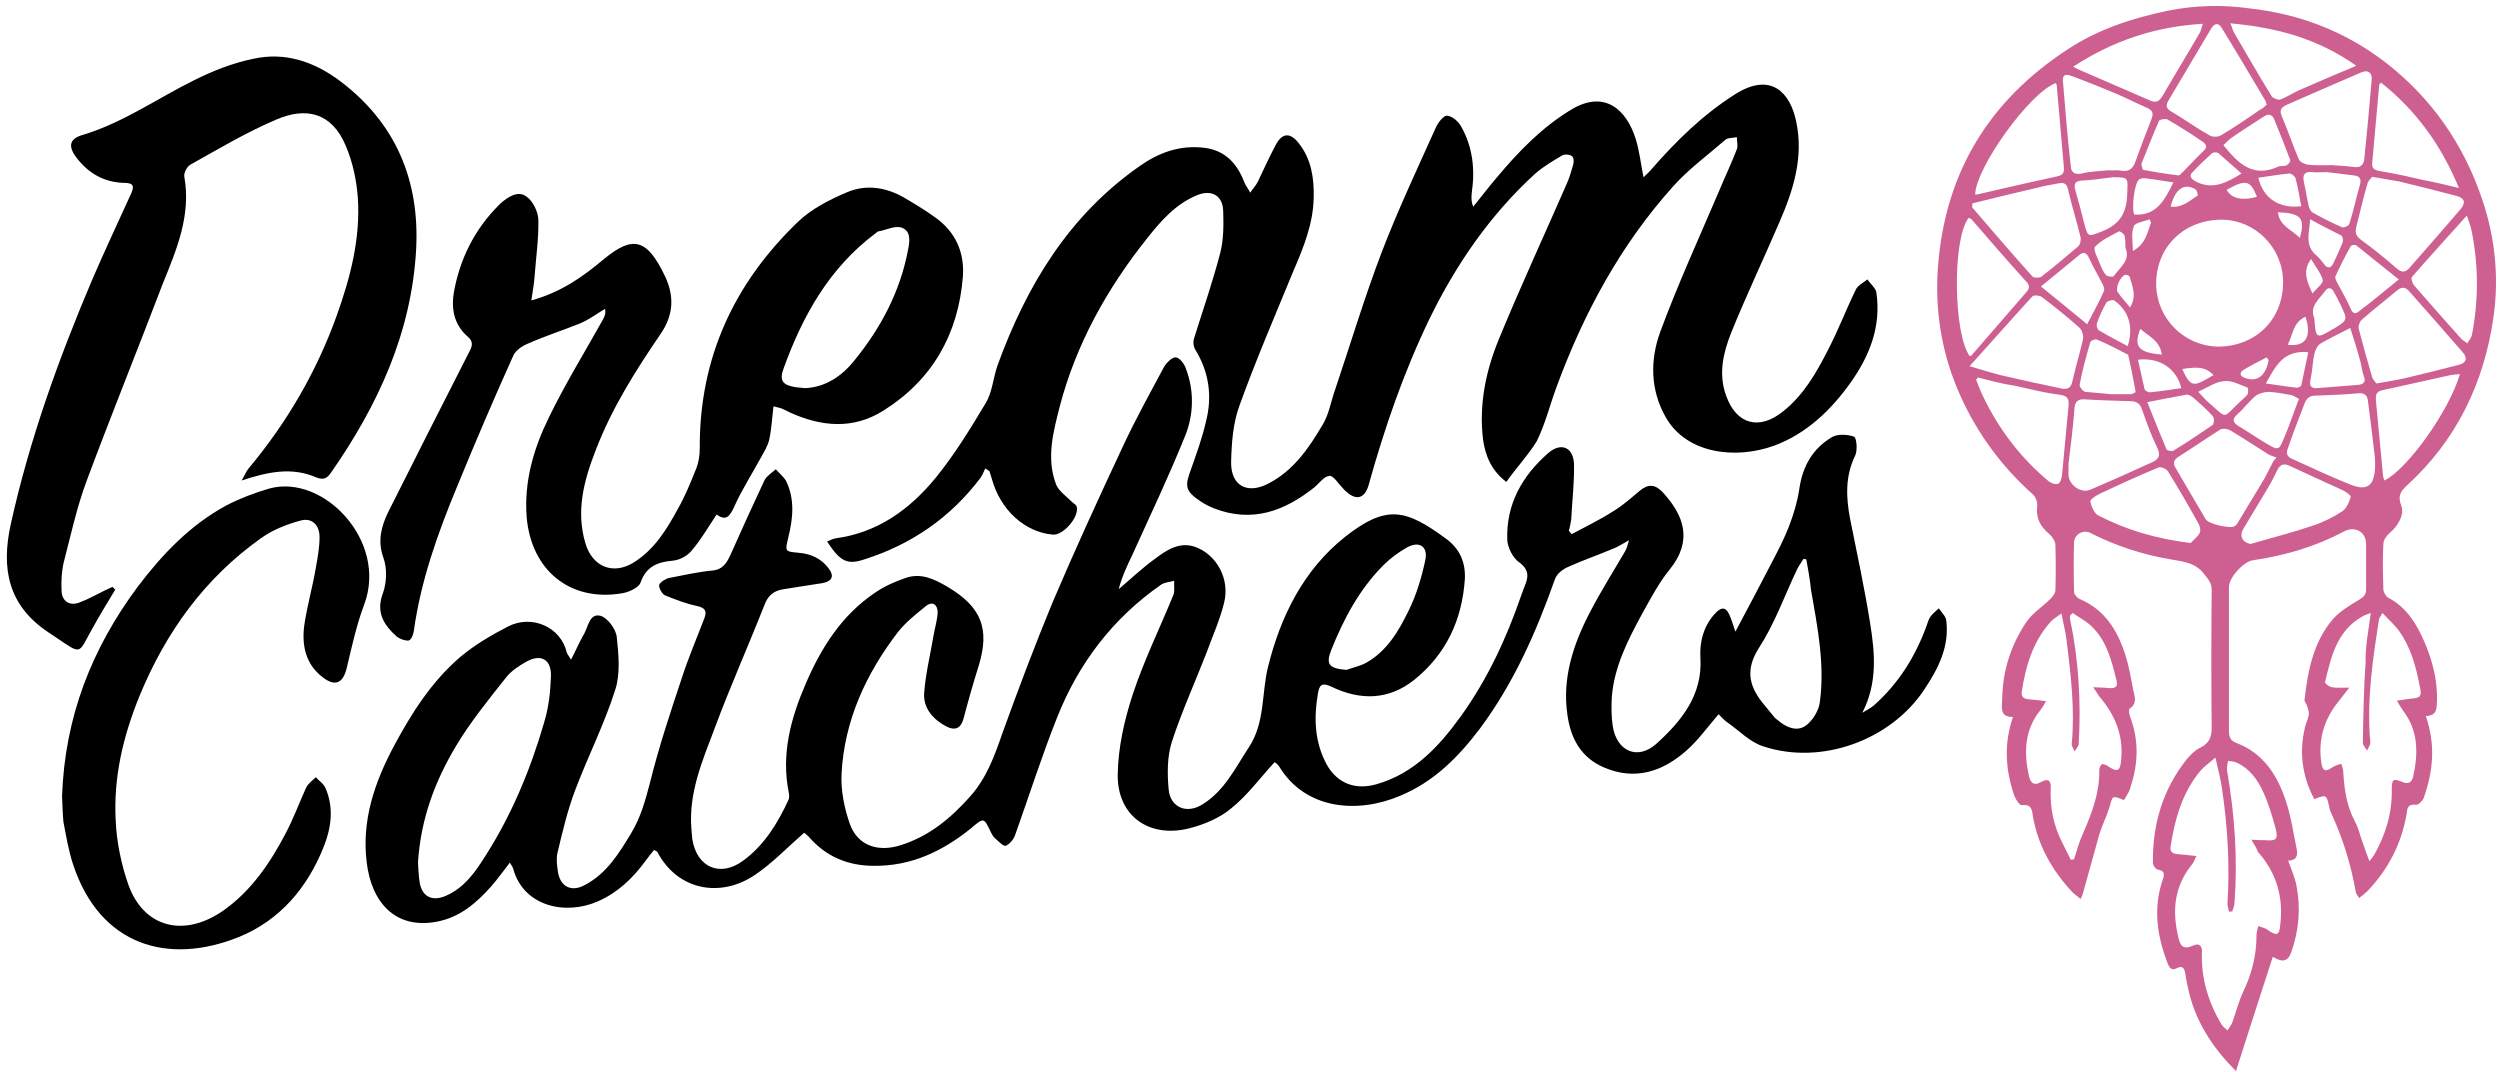 <?xml version="1.0" encoding="utf-8"?>
<!-- Generator: Adobe Illustrator 22.0.0, SVG Export Plug-In . SVG Version: 6.00 Build 0)  -->
<svg version="1.1" id="Layer_1" xmlns="http://www.w3.org/2000/svg" xmlns:xlink="http://www.w3.org/1999/xlink" x="0px" y="0px"
	 viewBox="0 0 535.9 229.9" style="enable-background:new 0 0 535.9 229.9;" xml:space="preserve">
<style type="text/css">
	.st0{fill:#CE5F91;}
</style>
<g>
	<path d="M172.4,178.5c-3.7,3.2-6.8,6.5-10.5,9c-7.3,5-16.6,3.5-21-4.9c-0.1-0.1-0.3-0.2-0.7-0.4c-0.6,0.7-1.2,1.5-1.8,2.3
		c-2.7,3.7-5.9,6.8-10.2,8.7c-7,3.1-16,1.1-18.2-7c-0.1-0.4-0.4-0.7-0.7-1.3c-1.4,1.8-2.6,3.5-4,5.1c-3.2,3.6-6.8,6.7-11.8,7.6
		c-8.8,1.6-13.9-4.2-14.9-12.8c-1.1-8.9,1.7-17.1,5.8-24.8c3.8-7.1,8.1-13.9,14.3-19.2c3.1-2.6,6.7-4.7,10.2-6.5
		c5-2.6,11.3,0,12.6,5.6c0.1,0.3,0.3,0.5,0.9,1.5c0.9-1.7,1.5-3.1,2.2-4.4c0.2-0.4,0.4-0.8,0.6-1.1c0.9-1.6,1.2-4.5,3.5-3.9
		c1.5,0.4,3.3,2.8,3.5,4.5c0.4,3.7,0.8,7.9-0.3,11.3c-2.3,7.3-5.8,14.2-8.5,21.3c-1.7,4.4-2.8,9.1-3.9,13.7
		c-0.3,1.3-0.1,2.7,0.1,4.1c0.5,3.2,2.9,4.4,5.8,2.8c4.7-2.5,7.3-6.8,9.9-11.1c2-3.3,3-6.9,4-10.7c1.9-7.7,4.4-15.2,6.9-22.7
		c1.4-4.3,3.2-8.5,4.8-12.7c0.6-1.6,0.1-2.2-1.6-2.6c-2.4-0.5-4.7-1.4-6.9-2.3c-0.6-0.3-1.3-1.6-1.2-2.2c0.2-0.6,1.3-1.3,2.1-1.5
		c3.1-0.6,6.2-1.3,9.3-1.6c2.3-0.2,3.1-1.7,3.9-3.4c2.4-5.4,4.8-10.7,7.3-16c0.5-0.9,1.6-1.6,2.4-2.3c0.7,0.8,1.7,1.6,2.2,2.5
		c1.9,3.9,1.5,8,0.5,12c-0.7,3.1-0.9,3.1,2.2,3.4c2.6,0.2,4.8,1.2,6.4,3.3c1.3,1.7,0.8,2.8-1.3,3.2c-2.8,0.4-5.6,0.9-8.3,1.3
		c-2,0.3-3.3,1.2-4.1,3.3c-3.5,8.9-7.4,17.6-10.7,26.5c-2.6,6.9-5.6,13.8-5,21.5c0.1,0.8,0.1,1.5,0.2,2.3c1,6.1,6,8.2,10.9,4.6
		c4.5-3.3,7.4-8,9.7-13c0.2-0.4,0.2-1,0.1-1.5c-1.7-8.3,0.4-16,3.6-23.4c3.3-7.7,7.7-14.7,14.8-19.5c2-1.4,4.3-2.4,6.6-3.2
		c3.4-1.2,6.3,0.3,9.2,2c7.1,4.3,8.9,8.9,6.5,16.8c-1.2,3.8-2.3,7.7-3.3,11.5c-0.6,2-1.8,2.4-3.5,1.6c-2.9-1.5-5.1-3.9-4.9-7.2
		c0.3-4.1,1.3-8.2,2-12.3c0.3-1.7,0.8-3.3,0.9-5c0-1.7-1.1-2.5-2.5-1.4c-2.2,1.8-4.4,3.5-6.1,5.7c-6.8,8.9-11.4,18.9-12,30.2
		c-0.2,3.6,0.6,7.5,1.8,10.9c1.7,4.6,6,6,10.8,4.5c6.1-1.9,10.7-5.7,14.9-10.4c3.6-4,5.3-8.8,7-13.7c3.4-9.4,6.9-18.7,10.7-27.9
		c4.8-11.3,9.9-22.4,15.1-33.5c2.7-5.8,5.8-11.4,8.8-17c0.5-0.9,1.7-2.1,2.5-2.1c0.8,0,1.9,1.4,2.2,2.4c1.8,4.7,1.7,9.8-0.1,14.3
		c-3.5,8.7-7.5,17.1-11.4,25.7c-1.1,2.3-2.2,4.6-2.9,7.3c2.6-2.2,5.1-4.6,7.9-6.6c2.4-1.8,5.1-3.6,8.4-2.5c4.6,1.6,7.6,6.8,6.3,12
		c-0.9,3.7-2.5,7.2-3.8,10.8c-2.5,6.4-5.3,12.6-7.4,19c-1,3.1-1,6.8-0.7,10.1c0.3,4,3.9,5.5,7.3,3.3c4.7-2.9,7-7.8,9.9-12.2
		c3.5-5.3,2.7-11.5,4.1-17.2c2.7-10.9,7.6-20.8,16.5-27.9c8.9-7,13-6,21.7,0.4c3,2.2,4.2,5.2,4,8.7c-0.6,8.7-4,16-10.8,21.5
		c-5.5,4.4-11.6,4.5-17.8,1.5c-2.1-1-2.6-0.3-2.9,1.5c-0.9,5.3-0.7,10.4,1.9,15.2c2.3,4.1,6.2,5.5,10.7,4.2c8-2.3,13.3-8,18-14.5
		c5.7-7.9,9.8-16.7,13-26c0.2-0.6,0.5-1.3,0.7-1.9c0.9-2,1-3.6-1.2-5.2c-1.3-0.9-2.4-3.1-2.5-4.7c-0.3-7.7,3.2-13.8,8.8-18.7
		c2.7-2.3,5.3-1.3,5.5,2.3c0.1,4-0.4,8-0.6,12c-0.1,0.8-0.3,1.6-0.5,2.4c0.2,0.2,0.4,0.5,0.6,0.7c3-1.6,6.1-3.1,8.9-4.9
		c2-1.2,3.8-2.8,5.7-4.4c1.8-1.5,3.3-1.4,4.9,0.3c4.5,4.9,6.6,10.3,1.5,16.6c-2.3,2.8-4,6.1-5.8,9.3c-3.1,5.7-6.1,11.5-6.6,18.1
		c-0.1,2-0.1,4.1,0.2,6.1c0.8,5.4,5.3,7.5,9.4,3.8c5.3-4.8,9.9-10.4,9.4-18.4c-0.2-3.3,0.6-6.5,2.8-9.1c1.8-2.1,2.8-1.9,3.7,0.6
		c0.3,0.7,0.5,1.5,1,2.9c2.9-5.4,5.4-10.2,7.9-15c1.3-2.5,2.6-5,3.6-7.6c1-2.6,1.8-5.3,2.2-8c0.7-4.8,2.8-8.6,7-11.1
		c1.2-0.7,3.3-0.6,4.7-0.1c0.6,0.2,0.8,2.9,0.3,4c-2.2,4.5-2,9-1.1,13.7c1.5,7.4,3.1,14.9,4.3,22.4c1,6.3,1.6,12.7-1.7,19.1
		c0.8-0.5,1.8-1,2.5-1.6c5.3-4.7,8.9-10.5,11.3-17.1c0.2-0.6,0.4-1.3,0.8-1.9c0.5-0.7,1.2-1.2,1.8-1.8c0.6,0.9,1.5,1.7,1.6,2.6
		c0.7,5.6-1.7,10.3-4.7,14.8c-7.2,10.9-22.1,16.3-34.5,12.2c-2.9-0.9-5.2-3.4-7.8-5.2c-0.7-0.5-1.3-1.2-1.8-1.7
		c-2.4,2.8-4.4,5.6-6.9,7.8c-5.1,4.5-11,6.5-17.7,3.6c-4.9-2.1-7.1-6.2-7.8-11.2c-1.2-8,1.3-15.4,5-22.4c2.3-4.4,4.9-8.5,7.4-12.8
		c0.3-0.5,0.4-1,0.8-2.3c-1.6,0.9-2.5,1.5-3.6,1.9c-3.1,1.3-6.3,2.4-9.4,3.8c-1.2,0.5-2.5,1.5-2.9,2.7c-4,11.3-8.8,22.2-16,31.9
		c-4.6,6.1-9.9,11.5-17.2,14.5c-8.9,3.8-20.2,3.1-25.9-6.3c-0.3-0.5-0.9-0.9-1-0.9c-3.2,3.5-5.9,7.2-9.3,9.9
		c-2.5,2.1-5.9,3.5-9.1,4.3c-8.6,2.1-15.4-2.8-15.2-11.7c0.1-5.7,1.4-11.5,3.2-17c2.4-7.3,5.8-14.2,8.7-21.3
		c0.4-0.9,0.1-2.1,0.2-3.1c-1,0.3-2.1,0.3-2.9,0.9c-10.3,7.2-17.6,16.8-22.2,28.4c-3.3,8.3-6,16.8-9,25.2c-0.3,0.9-1.2,2-2,2.3
		c-0.5,0.2-1.6-1-2.3-1.6c-0.4-0.3-0.6-0.8-0.9-1.3c-1.5-3.2-1.5-3.2-4.3-0.8c-6.1,4.9-12.8,8.1-20.8,8c-5.6,0-10.3-2-14-6.3
		C173.1,179.1,172.6,178.7,172.4,178.5z M89.6,184.9c0.1,1.1,0.1,2.8,0.4,4.5c0.6,2.9,2.7,3.8,5.4,2.7c4.1-1.7,6.5-5.2,8.7-8.7
		c5.6-8.8,9.6-18.4,12.5-28.4c1-3.2,1.4-6.7,1.5-10.1c0.1-3.5-2.1-4.8-5.2-3.1c-1.6,0.9-3.3,2-4.4,3.4c-3.8,4.8-7.7,9.6-10.8,14.8
		C93.3,167.4,90.2,175.4,89.6,184.9z M387.2,119.9c-0.2,0-0.4-0.1-0.6-0.1c-0.5,0.8-1.1,1.6-1.5,2.5c-2.6,5.5-4.7,11.4-8,16.5
		c-2.9,4.5-2.3,8,0.6,11.7c0.9,1.1,1.8,2.2,2.7,3.3c0.2,0.2,0.4,0.4,0.6,0.5c1.8,1.6,4.1,2.6,6,1.3c1.5-1,2.9-3.3,3.1-5.1
		c1.1-8.1-0.5-16.1-1.9-24.1C388,124.3,387.6,122.1,387.2,119.9z M288.6,143.6c1.4-0.5,2.9-0.8,4.2-1.5c4.5-2.5,7-6.8,9.1-11.1
		c1.7-3.4,2.8-7.1,3.6-10.8c0.7-3-1.2-4.3-3.8-2.9c-1.8,1-3.6,2.3-5.1,3.8c-5.2,5.2-8.6,11.6-11.3,18.4
		C284.2,142.4,284.9,143.3,288.6,143.6z"/>
	<path class="st0" d="M520,153.5c2.1,6.1,1.6,11.7-0.4,17.4c-0.2,0.7-1.2,1.7-1.7,1.6c-1.7-0.2-1.9,0.7-2,1.9
		c-1.1,6.4-3.9,11.9-8.4,16.6c-0.5,0.5-1.1,1-1.8,1.5c-0.3-0.5-0.6-0.9-0.7-1.2c-1-5.8-2.7-11.3-5.1-16.6c-0.3-0.6-0.5-1.1-0.6-1.7
		c-0.6-2.7-0.6-2.7-3.2-1.7c-2.6-4.9-3.3-10-2-15.4c0.2-0.9,0.7-1.8,0.8-2.7c0.1-0.7-0.2-1.4-0.4-2c-0.1-0.4-0.6-0.9-0.5-1.2
		c0.7-6.2,1.9-12.4,6.1-17.3c1.5-1.7,3.7-3,5.7-4.2c1-0.6,1.4-1.1,1.4-2.2c0-3.2,0-6.4,0-9.7c0-2.6-2.4-3.9-4.7-2.7
		c-6.2,3.3-12.7,5.2-19.6,6.2c-2,0.3-5.1,3.7-5.1,5.7c0,10.3,0,20.6,0,30.8c0,1.4,0.3,2.2,1.7,2.7c5.7,2.2,8.7,6.9,10.5,12.4
		c1.1,3.3,1.6,6.8,2.3,10.2c0.3,1.4,0.1,2.5-1.8,2.6c0.7,2,1.5,3.7,1.8,5.5c0.9,4.7,0.5,9.4-1.1,14c-0.8,2.4-2.2,2.2-4,1.1
		c-2.7,8.3-5.3,16.4-7.9,24.5c-4.4-4.4-7.9-9.4-9.7-15.5c-0.5-1.8-0.9-3.7-1.2-5.6c-0.2-1.1-0.7-1.5-1.7-1c-1.1,0.6-1.6,0.1-2-0.9
		c-2.3-5.9-3.2-11.9-1.1-18c0.4-1.1,0.5-2-1.1-2.2c-0.4-0.1-1-0.9-1-1.4c-0.1-8.3,2.1-15.8,7.3-22.3c0.8-0.9,1.7-1.9,2.8-2.4
		c1.9-0.9,2.5-2.2,2.5-4.3c-0.1-9.9-0.1-19.7,0-29.6c0-1.4-0.7-2.2-1.5-3.2c-1.9-2.6-4.5-2.8-7.3-3.3c-6-1-11.8-2.9-17.3-5.7
		c-1.4-0.7-3.3,0.3-3.4,2c-0.1,3.6-0.1,7.1,0,10.7c0,0.5,0.7,1.3,1.2,1.5c5.4,2.3,8.1,6.7,9.8,12c0.8,2.5,1.2,5,1.7,7.6
		c0.3,1.3,0.9,2.8-0.8,3.9c-0.2,0.2-0.1,1.2,0.1,1.7c1.9,5,1.8,10,0.1,15.1c-0.1,0.5-0.3,0.9-0.5,1.3c-0.3,0.5-0.6,1-0.9,1.5
		c-2.6-1-2.4-1-3.1,1.5c-0.6,2-1.6,3.9-2.2,5.9c-1.2,4.2-2.3,8.4-3.5,12.6c-0.1,0.3-0.2,0.6-0.5,1.2c-0.7-0.6-1.3-1-1.8-1.5
		c-4.3-4.6-7.3-9.9-8.4-16.1c-0.2-1.3-0.2-2.8-2.4-2.5c-0.4,0.1-1.3-1.2-1.6-2c-1.9-5.5-2.3-11.1-0.3-16.9c-3,0-2.3-2.2-2.3-4
		c0.1-6,1.9-11.5,5.2-16.4c1.3-1.9,3.4-3.2,5.1-4.9c0.5-0.5,1.1-1.2,1.1-1.9c0.1-3.2,0.1-6.4,0-9.7c0-0.8-0.7-1.8-1.4-2.4
		c-1.9-1.6-2.8-3.4-2.5-5.9c0.1-0.8-0.3-1.9-0.8-2.4c-7.3-6.5-12.8-14.2-16.5-23.2c-3.3-8.1-4.6-16.6-4-25.3
		c1.4-20.3,10.8-35.9,27.8-47c6.5-4.3,13.8-6.7,21.5-8.3c5.9-1.2,11.8-1.3,17.5-0.5C493,3,502.5,6.7,511,13.1
		c10.2,7.8,17.2,17.9,21.2,30c2.7,8.1,3.5,16.6,2.3,24.9c-2,14-7.9,26.4-18.6,36.1c-1.4,1.3-1.9,2.3-1.2,4.2
		c0.8,1.9-0.6,4.4-2.4,5.9c-0.7,0.6-1.4,1.5-1.4,2.4c-0.2,3.2-0.1,6.4,0,9.7c0,0.6,0.5,1.5,1,1.8c4,2.1,6.1,5.6,7.8,9.5
		c1.7,4,2.8,8.1,2.7,12.5C522.3,151.8,522.5,153.4,520,153.5z M482.6,180c1.3,0.1,2.1,0.1,2.9,0.1c2.4,0.2,2.9-0.1,2.3-2.5
		c-0.7-2.6-1.5-5.3-2.6-7.7c-1.2-2.7-2.9-5.1-5.7-6.4c-0.6-0.3-1.3-0.3-1.9-0.4c-0.1,0.7-0.3,1.4-0.2,2.1c1.6,9.3,2.3,18.7,1.6,28.2
		c0,0.7-0.3,1.3-0.5,2c-0.2,0-0.4,0-0.7,0c-0.1-0.7-0.4-1.3-0.3-2c0.5-8.2,0-16.3-1.2-24.4c-0.3-2-0.8-4-1.4-6.6
		c-1.4,1.2-2.4,1.9-3.2,2.8c-3.9,4.7-5.5,10.3-6.4,16.2c-0.2,1.2,0.4,1.6,1.5,1.7c1.2,0.1,2.4,0.2,4,0.4c-0.4,0.9-0.6,1.4-1,1.9
		c-3.7,4.6-4.2,9.7-2.9,15.3c0.4,2,1,3,3.2,2c1.3-0.6,2,0,1.9,1.5c-0.2,5.5,1.4,10.7,4.2,15.4c0.3,0.5,0.9,0.9,1.3,1.3
		c0.3-0.6,0.8-1.1,1-1.7c0.8-2.2,1.4-4.6,2.4-6.7c1.8-3.8,2.8-7.7,2.8-11.9c0-0.7,0.2-1.4,0.4-2.1c0.7,0.3,1.5,0.4,2.1,0.9
		c1.9,1.3,2.4,1.1,2.6-1.2c0.7-5.9-0.8-11.1-4.8-15.6C483.7,181.8,483.3,181.1,482.6,180z M444.3,131.4c-0.2,0.2-0.4,0.4-0.6,0.6
		c0,0.3,0,0.7,0.1,1c1.8,8.7,2.3,17.5,1.8,26.4c0,0.6-0.6,1.1-0.9,1.7c-0.2-0.6-0.7-1.2-0.6-1.7c0.7-7.4-0.2-14.8-1.1-22.1
		c-0.2-1.8-0.7-3.6-1.1-5.8c-1.1,0.8-2,1.3-2.6,2.1c-3.6,4.2-5.1,9.3-5.9,14.6c-0.2,1.2,0.4,1.6,1.5,1.7c1.1,0.1,2.2,0.2,3.7,0.4
		c-0.5,0.9-0.8,1.4-1.2,1.9c-3.4,4.2-3.6,9-2.5,14c0.3,1.5,1,2.4,2.7,1.4c1.3-0.7,2.1-0.5,2,1.4c-0.2,4.1,0.6,8,2.5,11.7
		c0.6,1.2,1.2,2.4,1.8,3.6c0.2,0,0.4-0.1,0.7-0.1c0.6-1.9,1.1-3.8,1.9-5.5c1.9-4.4,3.6-8.7,3.5-13.6c0-0.5,0.3-1.1,0.6-1.3
		c0.2-0.1,0.9,0.2,1.2,0.4c2.1,1.4,2.7,1.2,2.9-1.4c0.5-5.2-1.3-9.5-4.6-13.4c-0.4-0.5-0.7-1.1-1.4-2.1c1.6,0.1,2.6,0.1,3.6,0.2
		c1.3,0.1,1.7-0.5,1.4-1.6c-1-4.1-2-8.2-5-11.3C447.4,133.2,445.7,132.4,444.3,131.4z M508.2,131.4c-0.9,0.3-1.4,0.5-1.9,0.8
		c-5.4,3.1-6.6,8.6-7.9,14c-0.1,0.3,0.9,1,1.4,1.1c1,0.2,2.1,0.1,3.8,0.1c-1.1,1.4-1.8,2.3-2.5,3.2c-3,3.8-4.2,8.1-3.5,12.9
		c0.3,1.9,0.9,2,2.5,0.9c0.5-0.3,1.2-0.5,1.8-0.7c0.1,0.6,0.4,1.1,0.4,1.7c0.2,3.7,0.7,7.3,2.5,10.7c0.8,1.4,1.1,3.1,1.7,4.6
		c0.4,1.2,0.8,2.3,1.4,3.9c0.6-0.7,0.8-1,1-1.3c2.5-4.4,3.9-9,3.8-14.1c0-2.1,0.3-2.4,2.2-1.6c1.4,0.6,2.1,0.1,2.4-1.2
		c1.1-5,1.1-9.8-2.2-14.1c-0.4-0.6-0.8-1.2-1.3-2.1c1.2-0.2,1.9-0.3,2.7-0.4c2.4-0.2,2.7-0.4,2.2-2.7c-0.8-4.2-1.9-8.3-4.4-11.8
		c-1-1.4-2.3-2.5-3.6-3.9c-0.4,0.7-0.6,1-0.7,1.2c-1.4,8.8-2.7,17.6-1.9,26.5c0,0.6-0.4,1.2-0.7,1.8c-0.3-0.6-0.9-1.1-0.9-1.7
		c0.1-5.8,0.2-11.6,0.6-17.4C507,138.6,507.7,135.3,508.2,131.4z M475.4,74.3c8.1,0,14.1-5.8,14-14c-0.1-7.3-6-13.1-13-13.2
		C468.2,47,462,53,462.2,61.2C462.4,68.2,468,74.1,475.4,74.3z M422.2,78.5c2.8,0.8,4.9,1.5,7,2c4.3,1,8.5,1.9,12.8,2.8
		c1.1,0.2,1.9-0.1,2.2-1.4c0.7-3.1,1.6-6.1,2.3-9.1c0.2-0.8-0.2-2.1-0.8-2.6c-2.6-2.3-5.3-4.5-8.1-6.6c-0.5-0.3-1.7-0.4-2,0
		C431.2,68.4,427,73.2,422.2,78.5z M452,36.5C452,36.5,452,36.5,452,36.5c0.9,0.1,1.8-0.1,2.7,0.1c1.8,0.3,2.6-0.6,3.1-2.1
		c1.1-3,2.2-6,3.4-9c0.5-1.2,0.2-1.9-1-2.4c-2.1-0.9-4.2-2-6.3-2.9c-3.1-1.3-6.3-2.6-9.5-3.8c-0.9-0.3-2.3-0.9-2.2,0.9
		c0.5,6.1,1,12.2,1.7,18.4c0.1,1.3,0.9,1.8,2.3,1.5C448.2,36.7,450.1,36.7,452,36.5z M508.5,37.9c-0.3,0.4-0.8,0.8-1,1.4
		c-0.9,3.1-1.6,6.2-2.4,9.3c-0.3,1.2-0.1,2,1,2.8c2.6,1.9,5.1,3.9,7.5,6c1.2,1.1,2,1.1,3-0.1c3.6-4.1,7.2-8.2,10.8-12.4
		c1.2-1.4,1-2.4-0.8-2.9c-4.1-1.1-8.2-2.1-12.3-3.1C512.5,38.6,510.7,38.3,508.5,37.9z M509.4,82.2c2.3-0.4,4.2-0.7,6-1.1
		c3.9-0.9,7.8-1.9,11.7-2.9c1.6-0.4,1.9-1.5,0.8-2.7c-3.8-4.4-7.7-8.8-11.5-13.1c-0.7-0.8-1.5-1-2.5-0.2c-2.6,2.2-5.2,4.2-7.7,6.4
		c-0.4,0.4-0.7,1.3-0.6,1.8c0.9,3.5,1.9,7,2.9,10.5C508.7,81.4,509.2,81.9,509.4,82.2z M422.8,43.6c0,0.7-0.1,0.8,0,0.9
		c4.3,5,8.5,9.9,12.9,14.8c0.3,0.3,1.5,0.3,1.9,0c2.7-2.1,5.3-4.3,7.9-6.5c0.4-0.4,0.6-1.3,0.5-1.9c-0.8-3.4-1.9-6.8-2.7-10.3
		c-0.3-1.3-0.9-1.5-2-1.3c-1.5,0.3-3,0.5-4.4,0.9C432.2,41.3,427.5,42.4,422.8,43.6z M485.9,22.4c-0.2-0.5-0.2-0.7-0.4-1
		c-3.1-5.2-6.1-10.3-9.3-15.5c-0.7-1.1-1.5-0.9-2.2,0.2c-3.1,5.2-6.1,10.3-9.2,15.5c-0.7,1.2-0.3,1.8,0.8,2.4c2.7,1.6,5.3,3.5,8,5
		c0.6,0.4,1.9,0.4,2.5,0c2.9-1.7,5.6-3.6,8.4-5.5C485,23.3,485.5,22.8,485.9,22.4z M499.9,35.4c1.4,0.1,3.1,0.2,4.7,0.4
		c1.3,0.2,2-0.4,2.2-1.6c0.6-5.7,1.1-11.4,1.6-17.2c0.1-1.4-0.8-2.1-2.2-1.5c-5.4,2.3-10.8,4.7-16.1,7c-1.3,0.6-1.5,1.3-0.9,2.6
		c1.3,3,2.3,6.1,3.6,9.1c0.2,0.5,1.2,1,1.9,1.1C496.3,35.5,498,35.4,499.9,35.4z M509.1,98.2c-0.3-2.8-0.9-7.5-1.5-12.2
		c-0.1-1.1-0.6-1.8-2-1.7c-3.1,0.3-6.1,0.4-9.2,0.5c-1.3,0-2,0.6-2.4,1.7c-1.2,3.1-2.4,6.2-3.5,9.4c-0.4,1-0.5,1.8,0.7,2.4
		c4.2,1.9,8.4,3.9,12.7,5.6C507.7,105.4,509.4,104.1,509.1,98.2z M443.4,99.4c0,0.8,0,1.5,0,2.3c0,2.2,2.6,4.1,4.6,3.3
		c4.5-1.9,8.9-3.9,13.3-5.9c1.8-0.8,1.8-1.8,1-3.4c-1.2-2.5-2.2-5.2-3.1-7.8c-0.4-1.3-1.1-1.9-2.5-1.9c-3.3-0.1-6.6-0.2-9.8-0.4
		c-1.3-0.1-2.1,0.4-2.2,1.8C444.4,91.4,443.9,95.4,443.4,99.4z M487.3,98.9c0.2-0.3,0.4-0.5,0.7-0.8c-0.6-0.3-1.3-0.4-1.9-0.8
		c-2.7-1.7-5.4-3.5-8.1-5.1c-0.6-0.3-1.6-0.4-2.1-0.1c-3,1.9-5.9,3.9-8.9,5.8c-0.9,0.6-1.3,1.2-0.7,2.3c2.2,3.7,4.3,7.4,6.5,11.1
		c0.6,1,5.2,2.1,6.2,1.5c0.4-0.2,0.7-0.7,0.9-1.1c1.8-3,3.7-6.1,5.5-9.1C486,101.5,486.6,100.2,487.3,98.9z M422.2,76.3
		c0.1,0,0.3,0,0.4-0.1c3.9-4.5,7.8-9,11.7-13.5c0.9-1,0.8-1.6-0.1-2.5c-3.9-4.3-7.7-8.7-11.5-13.1c-0.2-0.2-0.4-0.3-0.7-0.4
		C418.5,51.1,418.7,71.4,422.2,76.3z M424,80.9c-0.1,0.2-0.3,0.3-0.4,0.5c0.5,1.3,1,2.6,1.6,3.8c3.4,7,8,13,14,18
		c0.5,0.4,1.4,0.7,2,0.5c0.4-0.1,0.7-1.1,0.8-1.7c0.5-5,0.9-9.9,1.4-14.9c0.2-1.7-0.3-2.3-2-2.5c-3.2-0.4-6.3-1.2-9.4-1.9
		C429.2,82.3,426.6,81.6,424,80.9z M423.4,41.7c0.3,0,0.5,0,0.8-0.1c5.6-1.3,11.2-2.6,16.8-3.8c1.4-0.3,1.5-1,1.4-2.1
		c-0.5-5.7-1-11.4-1.5-17.2c0-0.3-0.1-0.5-0.2-0.7C435.1,19.8,423.5,36,423.4,41.7z M444.4,14.3c0.8,0.4,1.1,0.6,1.4,0.7
		c5,2.2,10,4.3,15,6.5c1.5,0.7,2.1,0.1,2.8-1c2.6-4.5,5.3-8.9,7.9-13.4c0.3-0.5,0.4-1.2,0.7-2C462,5.7,453,8.7,444.4,14.3z
		 M469.6,116.4c0.4-0.5,1.4-1.2,1.9-2.1c0.3-0.5,0.1-1.4-0.2-2c-2.1-3.8-4.3-7.6-6.6-11.3c-0.3-0.5-1.5-1-2-0.8
		c-4.3,1.8-8.5,3.7-12.7,5.7c-0.8,0.4-2,1.2-1.9,1.6c0.2,1.1,0.8,2.5,1.7,3C455.8,113.6,462.2,115.5,469.6,116.4z M478.1,5
		c0.4,0.9,0.5,1.5,0.8,2c2.7,4.6,5.3,9.2,8.1,13.7c0.3,0.4,1.4,0.8,1.9,0.6c1.3-0.5,2.5-1.3,3.8-1.9c3.9-1.7,7.8-3.4,12.4-5.3
		C496.9,8.3,488.1,5.9,478.1,5z M482.4,116.6c4.5-1.3,8.9-2.4,13.3-3.9c2.2-0.7,4.4-1.8,6.4-3.1c0.9-0.6,1.5-2,1.8-3.1
		c0.1-0.3-1.2-1.2-1.9-1.5c-3.7-1.7-7.5-3.4-11.1-5.1c-1.4-0.7-2.2-0.3-2.8,1c-0.6,1.2-1.2,2.5-1.9,3.6c-1.8,3-3.6,6-5.4,9
		C480,114.9,480.7,116.3,482.4,116.6z M527.3,80.2c-0.9,0.1-1.7,0.1-2.4,0.3c-4.7,1-9.3,2.1-14,3.1c-1.4,0.3-1.7,0.8-1.6,2.2
		c0.5,5.3,1,10.6,1.5,15.9c0,0.4,0.2,0.9,0.3,1.3C516.1,100.6,525.1,87.9,527.3,80.2z M528.8,46.2c-4.1,4.6-8,8.8-11.8,13.2
		c-0.2,0.3,0.1,1.3,0.5,1.8c3.3,3.8,6.6,7.5,9.9,11.2c0.4,0.5,1,0.8,1.5,1.2c0.3-0.6,0.9-1.2,1-1.9c1.4-7.3,1.4-14.5,0-21.8
		C529.7,48.6,529.2,47.5,528.8,46.2z M527.1,40.3c-3.9-9.4-9.3-16.7-16.7-22.6c-0.3,0.3-0.4,0.4-0.4,0.6c-0.5,5.6-1,11.1-1.5,16.7
		c-0.1,1.3,0.7,1.5,1.8,1.7c3.1,0.5,6.2,1.2,9.2,1.9C521.8,39,524.1,39.6,527.1,40.3z M447.4,69.5c1.4-2.7,2.6-4.8,3.6-7.1
		c0.2-0.4-0.1-1.2-0.4-1.7c-0.9-1.8-2-3.6-2.8-5.4c-0.5-1.1-1.1-1.4-2-0.7c-2.6,2.1-5.2,4.3-8.3,6.8C440.9,64.2,444,66.7,447.4,69.5
		z M514.2,59.9c-3.3-2.6-6.2-5-9.1-7.3c-0.2-0.2-1.1-0.1-1.2,0.2c-1.2,2.1-2.3,4.3-3.3,6.5c-0.1,0.3,0.2,0.9,0.4,1.3
		c1,1.9,2.1,3.7,2.9,5.6c0.5,1.1,1,1.2,1.8,0.5C508.4,64.7,511,62.5,514.2,59.9z M498.8,36.9c-1.4,0-2.2,0.1-3,0
		c-1.9-0.2-2.3,0.6-1.9,2.3c0.4,1.7,0.6,3.4,1,5c0.1,0.5,0.5,1.2,0.9,1.4c2,1.1,4.1,2.2,6.2,3.1c0.4,0.2,1.5-0.3,1.6-0.7
		c0.9-2.8,1.5-5.7,2.3-8.5c0.3-1.2-0.1-1.8-1.4-1.9C502.4,37.3,500.3,37.1,498.8,36.9z M452.4,84.5c1.7,0,3,0,4.3,0
		c0.4,0,1.1-0.4,1.1-0.5c-0.5-2.6-1-5.3-1.6-7.9c0-0.1-0.2-0.2-0.3-0.2c-2.1-1.1-4.2-2.2-6.4-3.1c-0.3-0.2-1.3,0.2-1.4,0.5
		c-0.9,3-1.7,6-2.3,9.1c-0.1,0.5,0.7,1.5,1.2,1.6C448.9,84.2,450.9,84.3,452.4,84.5z M503.8,70.3c-2.5,1.3-4.4,2.2-6.3,3.3
		c-0.7,0.4-1.2,1.4-1.4,2.3c-0.4,1.8-0.4,3.6-0.8,5.4c-0.3,1.3,0,2,1.4,1.9c2.9-0.2,5.8-0.5,8.8-0.7c1.2-0.1,1.7-0.7,1.2-1.9
		c-0.4-1.1-0.5-2.3-0.8-3.4C505.3,75,504.6,72.8,503.8,70.3z M460.3,86.2c1.4,3.5,2.7,6.8,4.1,10.1c0.1,0.3,1.2,0.5,1.5,0.3
		c2.8-1.7,5.6-3.6,8.4-5.5c0.3-0.2,0.4-1.4,0.1-1.8c-1.3-1.5-2.8-2.8-4.3-4.1c-0.4-0.3-1-0.7-1.4-0.6
		C466,85.1,463.3,85.6,460.3,86.2z M459,35.2c0.2,0.5,0.2,1.1,0.4,1.2c2.5,0.5,5.1,0.9,7.6,1.2c0.3,0,0.6-0.5,0.9-0.7
		c1.5-1.5,2.9-3.1,4.4-4.5c0.9-0.8,0.7-1.4-0.1-2c-2.5-1.7-5-3.3-7.6-4.8c-0.4-0.2-1.7,0-1.8,0.3C461.5,28.9,460.3,32,459,35.2z
		 M476.6,31.1c3.2,4,6.4,7.1,11.8,4.6c0.5-0.2,1.3,0,1.8-0.3c0.4-0.2,0.9-0.9,0.7-1.2c-1.1-2.9-2.2-5.7-3.4-8.6
		c-0.4-1-1.1-1.3-2.1-0.7c-2.3,1.5-4.7,3-7,4.6C477.7,30,477.2,30.6,476.6,31.1z M492.8,85.5c-0.6-0.3-1.1-0.7-1.6-0.8
		c-1.6-0.3-3.2-0.6-4.8-0.7c-0.9,0-2.1,0.3-2.8,0.8c-1.5,1.2-2.6,2.8-4,4c-1.2,1.1-1,1.7,0.2,2.5c2,1.2,3.9,2.5,5.9,3.7
		c2.7,1.6,2.8,1.6,3.9-1.1C490.7,91.4,491.6,88.6,492.8,85.5z M452.8,38c-2.2,0.3-4.3,0.6-6.5,0.7c-1.6,0.1-1.8,0.8-1.4,2.2
		c0.7,2.4,1.3,4.7,1.9,7.1c0.8,3,0.9,2.7,3.8,1.6c4-1.6,5.3-4.1,5.4-8.2C456.1,38,456.4,38,452.8,38z M495.2,47
		c-0.2,3.1-1.2,5.7,1.4,7.8c0.6,0.5,1,1.1,1.5,1.7c0.8,1.2,1.6,1,2.1-0.1c0.7-1.5,1.4-3,2-4.5c0.1-0.4,0-1.2-0.3-1.4
		C499.8,49.4,497.7,48.4,495.2,47z M471.2,84c0.8,0.8,1.3,1.4,1.8,1.9c4.8,4.1,3.1,4,7.5-0.1c0.4-0.4,1-0.8,1.3-1.3
		c0.2-0.4,0.1-1.3,0-1.4c-1.6-0.6-3.4-1.6-5-1.4C475,81.8,473.3,83,471.2,84z M496.1,68.2c0.3,4.4,0.4,4.5,3.9,2.4
		c0.1,0,0.1-0.1,0.2-0.1c3.1-1.9,3.1-1.9,1.5-5.2c-0.4-0.9-0.9-1.8-1.4-2.7c-0.5-1-1.3-1.1-1.9-0.2C497.1,64.2,495,65.7,496.1,68.2z
		 M456.1,74.2c1.3-4.2,0.2-7.6-2.9-9.8c-0.3-0.2-1.5,0.1-1.7,0.5c-0.8,1.4-1.5,2.9-2,4.4c-0.2,0.4,0.1,1.3,0.4,1.5
		C451.9,72,453.9,73,456.1,74.2z M455.6,53.1c0-1,0-1.9-0.2-2.6c-0.1-0.4-1-1-1.2-0.9c-1.8,1-3.7,1.8-5.1,3.3
		c-0.5,0.5,0.6,2.5,1.1,3.8c0.3,0.8,0.7,1.7,1.3,2.3c0.3,0.3,1.4,0.4,1.6,0.2C454.4,57.3,456.8,55.8,455.6,53.1z M493.3,44.2
		c-0.4-2-0.7-4-1.2-5.9c-0.1-0.5-1-1.2-1.4-1.1c-2.2,0.2-4.4,0.6-6.6,0.9C485.1,42.5,488.6,44.8,493.3,44.2z M458.3,77.1
		c0.5,2.1,0.9,4.2,1.4,6.3c0.1,0.3,0.7,0.7,1.1,0.7c2.3-0.2,4.5-0.6,6.8-0.9C466.5,78.9,462.9,76.6,458.3,77.1z M465.9,39.1
		c-2.2-0.3-4.2-0.7-6.3-0.9c-0.4,0-0.8,0.1-1.1,0.3c-1,0.9-1.6,6.2-1,7.5C462.3,46.3,464,42.9,465.9,39.1z M494.8,75.5
		c-5.4-0.5-7,3-9.1,6.7c2.4,0.3,4.5,0.7,6.6,0.9c0.3,0,1-0.2,1-0.5C493.8,80.3,494.3,77.9,494.8,75.5z M480.5,37.2
		c-1.8-1.6-3.4-3-5-4.4c-0.3-0.2-1.1-0.2-1.4,0.1c-1.4,1.3-2.8,2.6-4.1,4c-0.7,0.7-0.5,1.3,0.5,1.9
		C474.1,40.8,477.1,39.3,480.5,37.2z M493,51c1.2-4.3,0.2-5.3-4.7-5.5C488.6,48.4,491.2,49.2,493,51z M463.4,76
		c-0.4-3-2.8-3.9-4.6-5.5C457.3,74.3,458.4,75.6,463.4,76z M456.6,65.9c1.5-2.5,0.5-4.5-0.1-6.6c-0.1-0.2-0.5-0.4-0.8-0.4
		c-1.1,0.1-2.4,2.9-1.7,3.8C454.7,63.7,455.6,64.7,456.6,65.9z M494.2,67.9c-2.7,1.2-2.7,3.9-3.8,6
		C494.3,74.4,495.6,72.1,494.2,67.9z M461.1,47.7c-0.1-0.2-0.2-0.4-0.3-0.7c-1.2,0.5-3.1,0.7-3.4,1.5c-0.6,1.5-0.2,3.3-0.2,5.3
		C460,52.3,460.3,49.8,461.1,47.7z M495.7,62.9c0.9-1.1,2.4-2.2,2.2-2.9c-0.4-1.5-1.6-2.9-2.5-4.5C493.9,57.7,494,59.4,495.7,62.9z
		 M465.3,44.3c2.5,0.3,4.1-1.3,5.8-2.4c0.1-0.1-0.2-1.3-0.6-1.4C468.1,39.2,466.2,40.6,465.3,44.3z M486.3,77.2
		c-0.1-0.2-0.3-0.4-0.4-0.6c-1.7,0.9-3.4,1.7-5,2.7c-0.8,0.5-0.9,1.3,0.3,1.7C483.8,82,485.7,80.6,486.3,77.2z M467.8,79.1
		c1.9,4.4,2.7,3.6,6.7,1.3C472.9,78.8,471.5,78.5,467.8,79.1z M483.8,42.2c-1.4-3.6-2.4-3.8-6.5-1.5
		C478.3,42.5,480.5,43.1,483.8,42.2z"/>
	<path d="M322.9,103.3c-3.2-2.4-4.5-5.6-5-9.1c-0.9-7.5,0.6-14.7,3.4-21.5c4.6-11.2,9.7-22.2,14.5-33.2c0.6-1.3,1-2.7,1.4-4.1
		c0.2-0.6,0.2-1.6-0.2-1.9c-0.5-0.4-1.6-0.5-2.1-0.2c-2,1.2-4.1,2.4-5.9,4c-9.6,8.8-16.9,19.4-22.6,31.1c-5.5,11.4-9.6,23.3-13,35.5
		c-0.8,2.9-2.6,3.5-4.8,1.5c-0.3-0.2-0.5-0.5-0.7-0.7c-1-1-2-2.7-2.9-2.7c-1.2,0.1-2.2,1.6-3.3,2.5c-6.4,5.1-13.3,7.6-21.4,4.5
		c-1-0.4-2-0.9-2.9-1.5c-3.3-2.2-3.5-3.2-2.1-6.9c1.2-3.4,2.4-6.7,3.2-10.2c1.4-5.4,0.7-10.6-2.3-15.5c-0.4-0.6-0.5-1.8-0.2-2.5
		c1.9-6.1,4-12.1,5.6-18.3c0.7-2.8,0.7-5.9,0.6-8.9c-0.1-3.3-2.5-4.6-5.5-3.4c-4.7,1.9-7.9,5.6-10.9,9.4
		c-8.5,10.7-15.1,22.5-18.6,35.8c-1.4,5.5-3,11.2-0.8,16.9c0.6,1.4,2.2,2.5,3.4,3.7c0.3,0.3,0.9,0.6,1,1c0.6,2.2-2.9,6.2-5.1,6
		c-6-0.5-11.3-5.3-13.1-12c-0.2-0.5-0.3-1.1-0.5-1.6c-0.3-0.2-0.6-0.4-0.9-0.6c-0.3,0.7-0.6,1.4-1,2c-6.4,8.5-14.8,14.3-24.9,17.5
		c-3.6,1.2-5.1,0.6-8-3.8c0.6-0.3,1.2-0.6,1.8-0.7c9-1.2,15.9-6.2,21.4-12.9c4.1-5,7.5-10.6,10.8-16.1c1.4-2.3,1.6-5.4,2.5-8
		c6.2-17.1,15.3-32.2,30.5-42.8c4.1-2.9,8.7-4.6,14-3.9c4.4,0.6,6.9,3.4,8.4,7.3c0.3,0.8,0.9,1.5,1.3,2.3c0.5-0.8,1.2-1.5,1.6-2.3
		c1.3-2.7,2.5-5.4,3.9-8c1.4-2.6,3.1-2.6,4.9-0.3c2.7,3.4,3.3,7.5,3.2,11.6c-0.1,5.7-2.2,10.8-4.4,15.9c-3.9,9.5-8,19-11.5,28.7
		c-1.4,3.8-1.7,8-1.8,12.1c-0.1,5.1,3.4,7,7.9,4.7c5.5-2.8,8.8-7.7,11.8-12.8c1.3-2.2,1.7-4.9,2.6-7.4c3.3-9.8,6.3-19.8,10-29.5
		c3.5-9.1,7.6-17.8,11.6-26.7c0.5-1.1,1.7-2.6,2.4-2.5c1.1,0.1,2.4,1.2,3,2.3c2.5,4.4,3,9.2,2.3,14.1c-0.1,0.9-0.2,1.9,0.3,3.1
		c1.7-2.1,3.3-4.2,5-6.2c4.7-5.6,9.7-10.8,16-14.6c7.3-4.4,11.9,0.2,13.8,6.2c0.8,2.5,1.1,5.3,1.7,8.3c0.7-0.7,1.2-1.1,1.6-1.6
		c5.4-6.2,11.2-11.9,18.2-16.3c7.6-4.7,11.6-0.2,12.9,5.8c1.7,7.8-0.6,14.9-3.6,21.8c-3.4,7.9-7.1,15.7-10.3,23.6
		c-1.7,4.3-2.8,8.8-1.1,13.5c2.2,6.2,7.1,7.5,12.2,3.4c4.4-3.5,7.1-8.2,9.6-13.1c2.2-4.2,3.9-8.7,6-13c0.4-0.9,1.6-1.5,2.5-2.2
		c0.6,0.9,1.7,1.8,1.9,2.7c1.1,7.3-1.4,13.6-5.5,19.4c-4.2,5.9-9.4,10.9-16.3,13.5c-8.5,3.1-18.9,1.7-23.3-6
		c-3.4-5.9-3.4-12.4-1.2-18.4c3.8-10.3,8.4-20.3,12.7-30.4c1.2-2.9,2.6-5.8,3.7-8.7c0.3-0.7,0-1.7,0-2.6c-0.9,0.2-2,0.1-2.5,0.6
		c-3.8,3.3-7.9,6.3-11.2,10c-11.3,12.6-19.2,27.3-25,43.1c-1.4,3.8-2.4,7.9-4.2,11.5C327.5,97.7,325,100.3,322.9,103.3z"/>
	<path d="M113.9,64.4c6.5-1.8,11.2-5.2,15.6-8.9c6.2-5.1,9.2-4.3,13,3.6c2.1,4.4,1.9,8.4-0.9,12.5c-5.4,7.9-10.5,16-13.9,24.9
		c-2.5,6.4-4.3,13-2.2,20c1.5,5,5.9,6.8,10.3,4.1c4.5-2.8,7.1-7.1,9.5-11.5c1.6-2.8,2.8-5.8,4-8.8c0.5-1.3,0.7-2.8,0.7-4.2
		c-0.1-19.3,7.3-35.3,21-48.5c2.9-2.8,6.8-4.8,10.6-6.4c4-1.7,8.2-1.1,12.1,1.1c2.4,1.4,4.7,2.8,6.9,4.4c4.3,3.1,6.2,7.5,5.8,12.7
		c-1,12.2-6.5,22-17,28.6c-6.5,4.1-13.3,3.5-20.1,0.4c-0.6-0.3-1.2-0.6-1.9-0.9c-0.4-0.1-0.8-0.2-1.6-0.4c-0.3,2.5-0.4,4.8-0.9,7.1
		c-0.3,1.4-1.1,2.6-1.8,3.9c-1.9,3.5-4.1,6.9-5.7,10.5c-1,2.2-1.8,3.1-3.8,1.7c-1.8,2.7-3.4,5.5-5.4,7.8c-0.9,1.1-2.6,2-4.1,2.1
		c-3.3,0.3-5.6,1.3-6.8,4.7c-0.4,1.1-2.6,2.1-4.1,2.3c-11.1,1.8-19.3-5-20.3-16.3c-0.6-7.7,1.5-14.8,4.8-21.5
		c3.5-7.2,7.7-14,11.6-21c0.3-0.6,0.6-1.2,0.4-2.2c-1.7,1-3.4,2.3-5.3,3.1c-3.7,1.5-7.5,2.7-11.1,4.3c-1.3,0.5-2.8,1.5-3.3,2.7
		c-4.2,9.3-8.2,18.7-12.1,28.2c-4.1,9.9-7.7,20-9.2,30.8c-0.1,0.8-0.6,1.9-1.1,2c-0.7,0.1-1.8-0.3-2.5-0.8c-2.8-2.5-4.6-5.2-3-9.4
		c0.8-2.2,0.9-5.3,0.1-7.5c-1.3-3.6-0.5-6.7,1-9.8c5.7-11.4,11.5-22.8,17.3-34.2c0.7-1.3,1.1-2.3-0.2-3.4c-3-2.6-3.6-6-3-9.6
		c1.3-7.1,4.4-13.4,9.6-18.6c0.1-0.1,0.2-0.2,0.4-0.4c1.6-1.4,3.7-2.8,5.5-1.5c1.4,0.9,2.5,3.2,2.6,4.9c0.1,4.1-0.5,8.1-0.8,12.2
		C114.5,60.8,114.2,62.3,113.9,64.4z M172.6,83.2c4.4-0.2,7.9-2.6,10.6-6c5.6-6.9,9.7-14.6,11.4-23.4c0.4-1.9,0.8-4.2-1.3-5
		c-1.4-0.5-3.3,0.5-5,0.8c-0.2,0-0.4,0.3-0.6,0.4c-9.9,7.4-15.6,17.6-19.7,28.9c-1,2.7-0.3,3.6,2.5,4.1
		C171.2,83.1,171.8,83.1,172.6,83.2z"/>
	<path d="M24.7,126.4c-1.7,2.8-3.4,5.6-5,8.5c-3,5.3-2,5.6-7.9,1.6c-0.5-0.3-1-0.7-1.5-1c-8.5-5.7-10.1-13.5-8-23.1
		c4-18.1,10.2-35.3,17.4-52.3c2.7-6.3,5.6-12.4,8.4-18.6c0.8-1.7,0.4-2.3-1.5-2.3c-4.3-0.1-7.7-2.1-10.2-5.4
		c-1.9-2.5-1.5-4.1,1.4-4.9c8.6-2.6,15.9-7.8,23.8-11.7c4-2,8.3-3.7,12.7-4.6c6.8-1.5,13,0.6,18.5,4.7c12,9,17.2,21.3,16.4,36.2
		c-1,17.9-8.2,33.4-18.3,47.9c-0.8,1.1-1.5,1.6-3.2,0.9c-5.1-2.2-10.2-1.2-15.9,0.7c0.7-1.2,1-2,1.5-2.6
		c8.2-9.8,14.6-20.8,18.9-32.8c2.9-8.1,5.1-16.5,4.5-25.3c-0.3-3.8-1.1-7.6-2.6-11.1c-3-7.1-8.5-8.3-14.8-5.6
		c-6.4,2.7-12.4,6.3-18.5,9.7c-0.7,0.4-1.4,1.7-1.3,2.5c1.5,8.3-1.6,15.6-4.6,23C29.6,74.7,23.9,88.8,18.6,103
		c-2.1,5.6-3.4,11.6-4.9,17.4c-0.5,2-0.6,4.2-0.5,6.3c0.1,2.2,1.7,3.2,3.7,2.5c1.9-0.7,3.7-1.7,5.5-2.6c0.6-0.3,1.1-0.5,1.7-0.8
		C24.3,126,24.5,126.2,24.7,126.4z"/>
	<path d="M13.3,170.7c0.6-17.1,6.4-31.7,16.2-44.9c5.3-7,11.3-13.3,19.1-17.5c2.9-1.5,6.1-2.7,9.2-3.6c11.6-3.1,25.3,11.3,20.3,24.8
		c-1.7,4.5-2.7,9.2-3.8,13.8c-0.8,3.2-2.5,3.9-5.1,1.9c-3.7-2.8-4.5-6.8-4-11c0.6-4.2,1.8-8.3,2.5-12.5c0.4-2.2,0.8-4.4,0.8-6.6
		c0-2.6-1.7-4.2-4.1-3.5c-3,0.8-6,2-8.5,3.8c-12.1,8.6-20.4,20.2-26,33.8c-3.5,8.6-5.6,17.4-5.1,26.7c0.2,4.6,1.2,9.4,2.7,13.7
		c3.3,9.3,12,11.5,20.5,5.5c5.9-4.2,9.9-10.1,13.2-16.4c1.7-3.2,2.9-6.5,4.4-9.8c0.4-0.9,1.4-1.6,2.1-2.3c0.7,0.8,1.7,1.4,2.1,2.4
		c1.8,4.2,1.2,8.5-0.4,12.5c-3.5,8.8-9.4,15.8-18.3,19.4c-15,6-29.6,1.9-35.4-15.5c-1-3-1.5-6.1-2.1-9.2
		C13.4,174.2,13.4,172.2,13.3,170.7z"/>
</g>
</svg>
